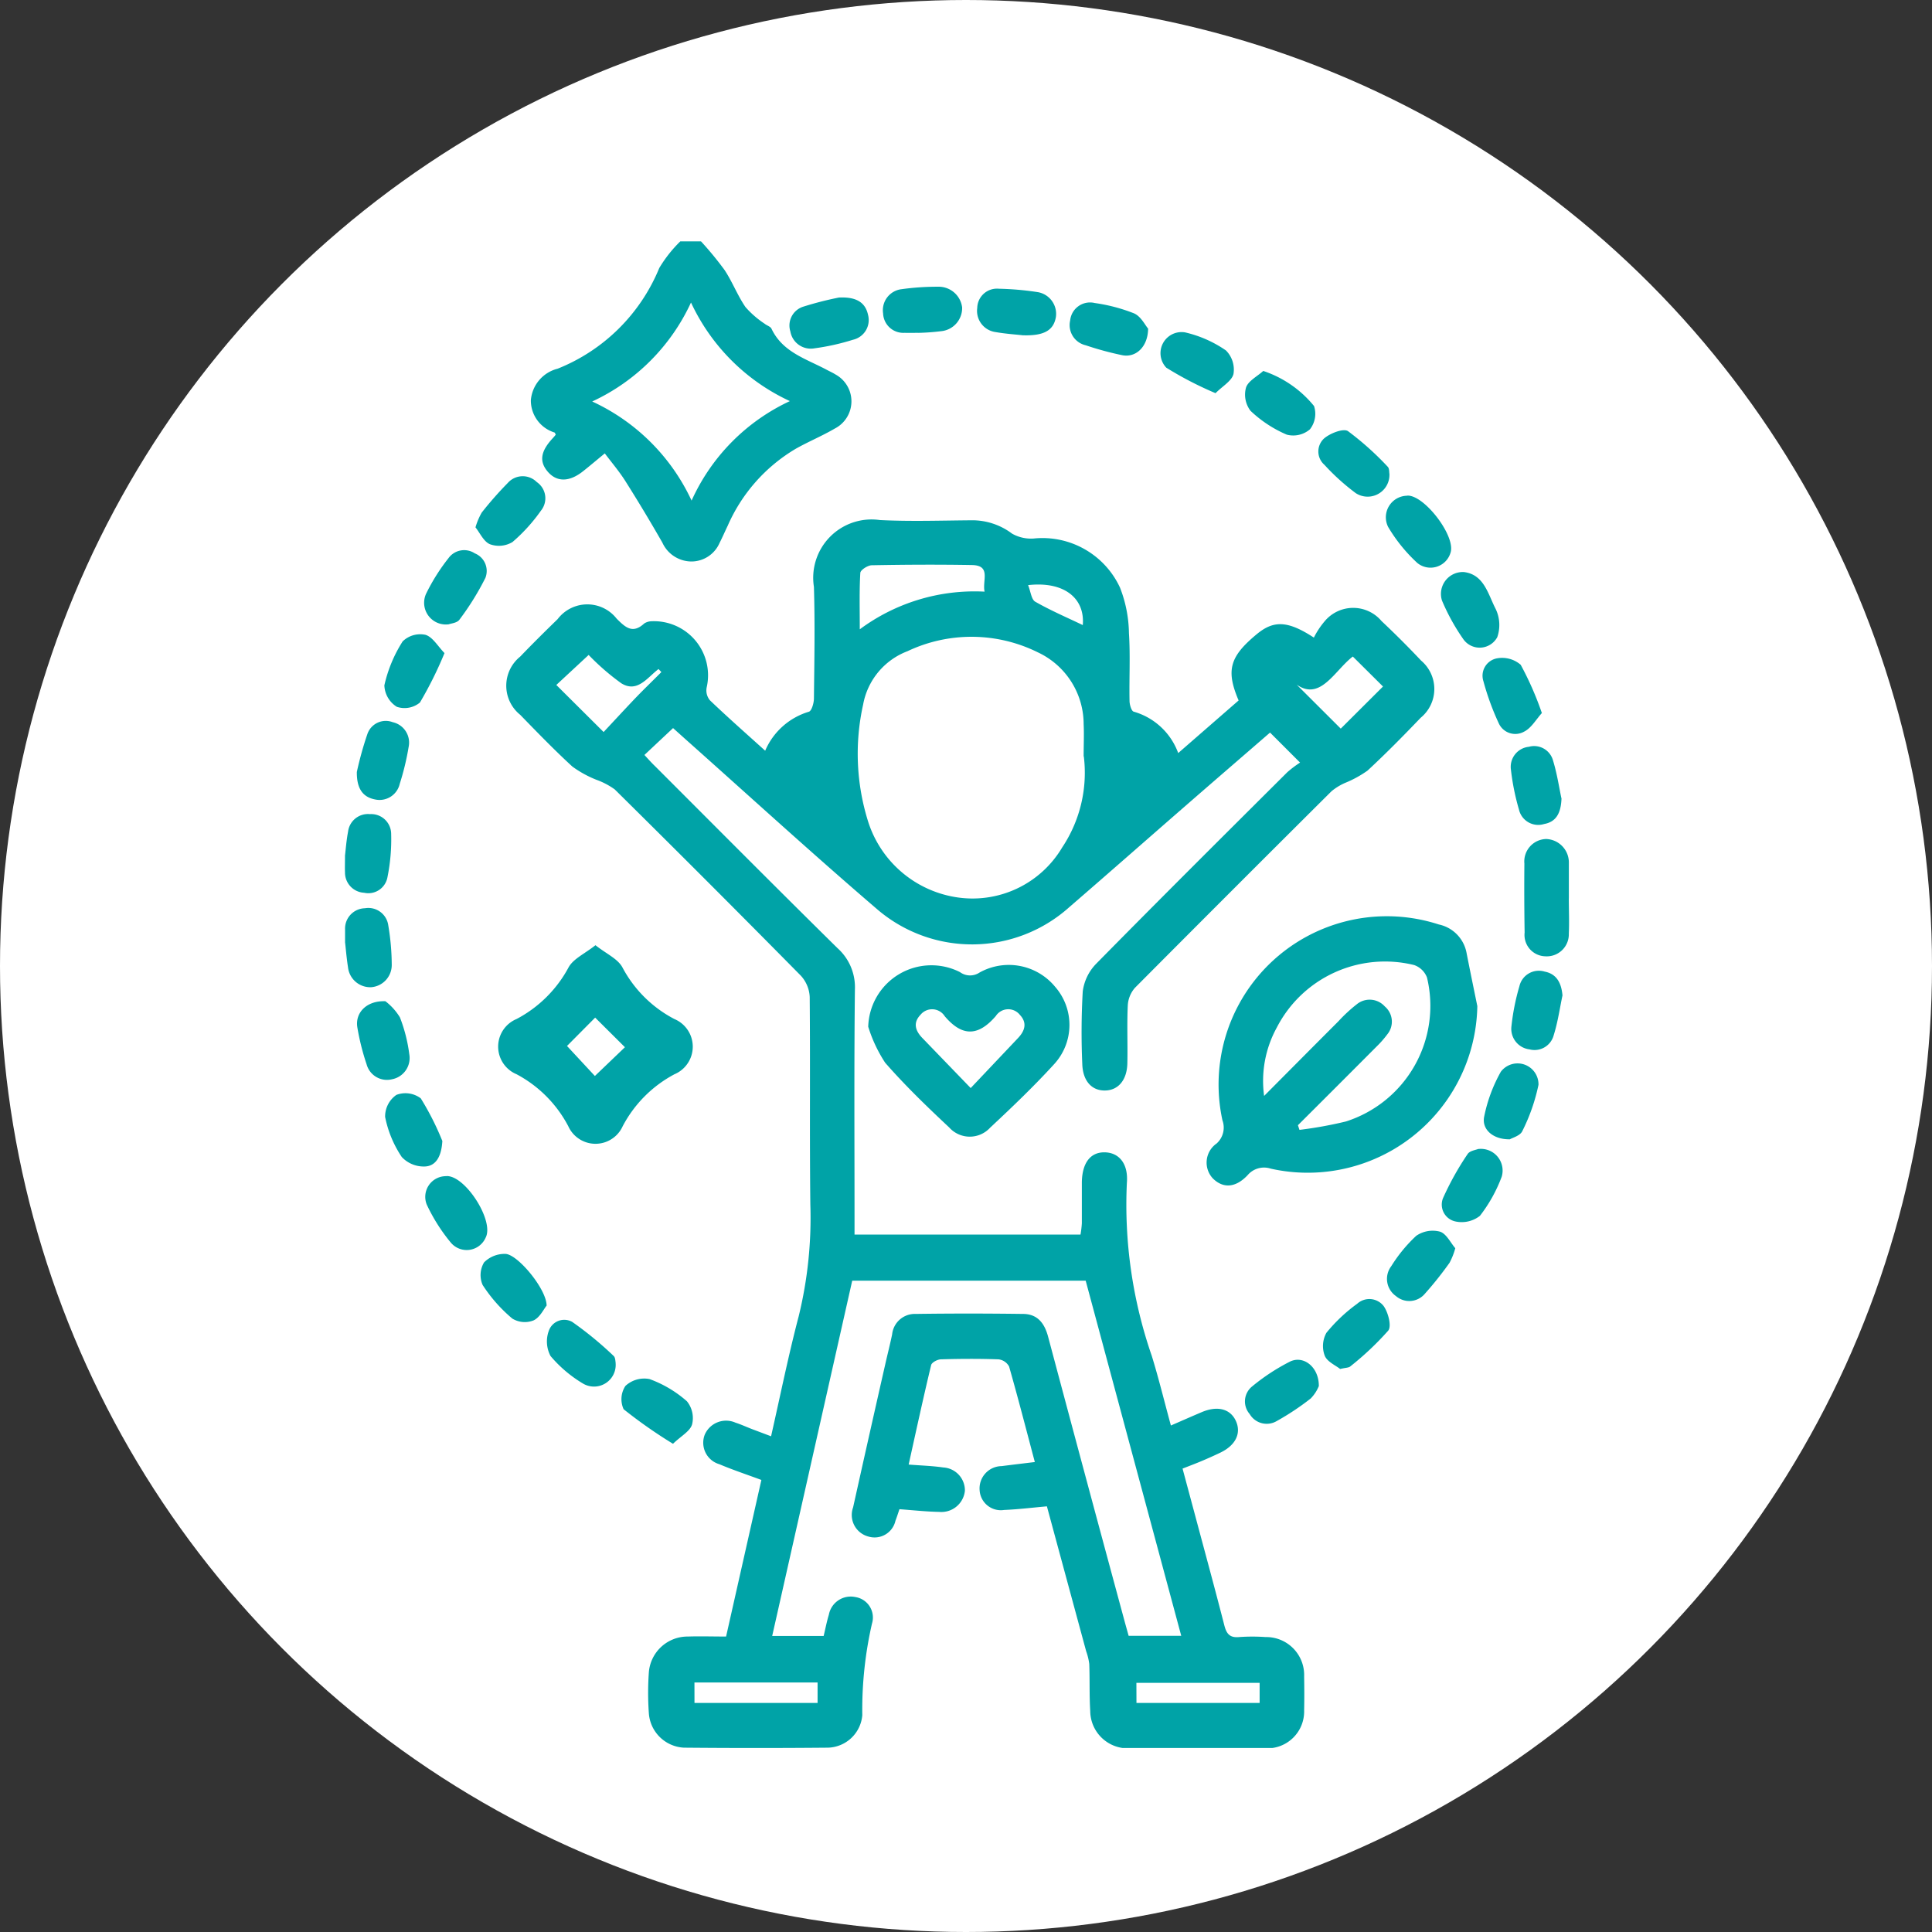 <svg id="グループ_1566" data-name="グループ 1566" xmlns="http://www.w3.org/2000/svg" xmlns:xlink="http://www.w3.org/1999/xlink" width="56" height="56" viewBox="0 0 56 56">
  <rect x="0" y="0" width="56" height="56" fill="#333333" stroke="none"/>
  <defs>
    <clipPath id="clip-path">
      <rect id="長方形_1284" data-name="長方形 1284" width="35.479" height="43.67" fill="#00a3a7"/>
    </clipPath>
  </defs>
  <g id="グループ_1537" data-name="グループ 1537">
    <circle id="楕円形_289" data-name="楕円形 289" cx="28" cy="28" r="28" fill="#fff"/>
  </g>
  <g id="グループ_1536" data-name="グループ 1536" transform="translate(10 6.996)">
    <g id="グループ_1535" data-name="グループ 1535" clip-path="url(#clip-path)">
      <path id="パス_806" data-name="パス 806" d="M55.4,0a9.776,9.776,0,0,1,.683.831c.226.341.374.735.605,1.072a2.753,2.753,0,0,0,.556.484c.065.054.171.081.2.147.322.678,1,.869,1.591,1.184.087.047.179.087.263.14a.887.887,0,0,1-.022,1.569c-.366.214-.762.377-1.132.586a4.846,4.846,0,0,0-1.97,2.23c-.08.166-.153.335-.237.5a.891.891,0,0,1-.809.536.932.932,0,0,1-.847-.545c-.343-.6-.7-1.194-1.07-1.78-.174-.276-.387-.527-.6-.808-.314.259-.473.394-.636.522-.394.311-.757.312-1.017.008s-.2-.6.147-.973c.029-.031.056-.063.085-.1-.013-.023-.02-.055-.037-.063a.971.971,0,0,1-.685-.933,1.03,1.03,0,0,1,.776-.916A5.312,5.312,0,0,0,54.19.773,3.811,3.811,0,0,1,54.8,0ZM52.248,4.642a5.9,5.9,0,0,1,2.879,2.872A5.817,5.817,0,0,1,57.976,4.63a5.881,5.881,0,0,1-2.866-2.857,5.874,5.874,0,0,1-2.863,2.868" transform="translate(-45.081)" fill="#00a3a7"/>
      <path id="パス_807" data-name="パス 807" d="M51.443,107.934h1.492c.051-.211.09-.417.151-.616a.645.645,0,0,1,.766-.512.6.6,0,0,1,.484.769,11.185,11.185,0,0,0-.281,2.656,1.027,1.027,0,0,1-.99.941q-2.089.019-4.179,0a1.074,1.074,0,0,1-1.019-1.016,8.439,8.439,0,0,1,0-1.15A1.126,1.126,0,0,1,49,107.951c.354-.012.709,0,1.107,0l1.023-4.539c-.429-.159-.83-.292-1.218-.456a.648.648,0,0,1-.423-.858.674.674,0,0,1,.892-.346c.175.056.342.136.514.2s.317.12.516.194c.265-1.168.5-2.332.8-3.476a11.986,11.986,0,0,0,.338-3.244c-.023-2,0-4.008-.018-6.012a.98.98,0,0,0-.257-.618q-2.68-2.717-5.395-5.4a2.163,2.163,0,0,0-.537-.281,3.152,3.152,0,0,1-.691-.381c-.523-.48-1.018-.992-1.512-1.5a1.083,1.083,0,0,1,0-1.687c.354-.369.718-.729,1.085-1.086a1.08,1.08,0,0,1,1.711-.014c.253.253.463.45.8.139a.405.405,0,0,1,.2-.063,1.568,1.568,0,0,1,1.611,1.91.445.445,0,0,0,.094.382c.513.491,1.046.96,1.6,1.46a2,2,0,0,1,1.266-1.13c.08-.022.145-.246.147-.377.012-1.08.033-2.161,0-3.241a1.691,1.691,0,0,1,1.912-1.938c.879.044,1.762.014,2.643.007a1.913,1.913,0,0,1,1.187.386,1.11,1.11,0,0,0,.63.142,2.476,2.476,0,0,1,2.5,1.424,3.759,3.759,0,0,1,.259,1.318c.042.651.005,1.307.017,1.961,0,.11.055.3.122.316a1.94,1.94,0,0,1,1.289,1.2l1.751-1.525c-.372-.874-.26-1.27.527-1.922.484-.4.89-.4,1.654.1a2.348,2.348,0,0,1,.31-.47,1.075,1.075,0,0,1,1.652-.009q.59.555,1.146,1.145a1.077,1.077,0,0,1-.011,1.657c-.5.522-1.011,1.041-1.542,1.533a3.2,3.2,0,0,1-.655.358,1.677,1.677,0,0,0-.388.239q-2.857,2.842-5.7,5.7a.847.847,0,0,0-.206.517c-.026.553,0,1.108-.012,1.663-.009.492-.264.791-.651.795s-.646-.284-.656-.785a20.839,20.839,0,0,1,.014-2.088,1.409,1.409,0,0,1,.388-.8c1.834-1.864,3.689-3.708,5.542-5.554a3.2,3.2,0,0,1,.369-.278l-.87-.87c-.76.659-1.542,1.333-2.321,2.011-1.168,1.016-2.33,2.04-3.5,3.051a4.221,4.221,0,0,1-5.58.048c-1.866-1.6-3.681-3.26-5.517-4.894l-.386-.346-.83.779c.1.108.2.222.312.329,1.759,1.759,3.512,3.524,5.284,5.27a1.518,1.518,0,0,1,.505,1.194c-.025,2.2-.011,4.406-.011,6.609v.5H60.38a2.951,2.951,0,0,0,.039-.326c0-.4,0-.8,0-1.194.01-.564.253-.873.666-.864s.685.329.639.887a13.392,13.392,0,0,0,.723,5.016c.2.649.36,1.308.553,2.015.318-.138.609-.267.9-.39.456-.191.825-.091.984.259s0,.7-.448.916c-.179.086-.36.167-.543.244s-.339.135-.555.22q.174.649.349,1.3c.289,1.081.584,2.16.862,3.244.063.245.158.365.429.339a5.439,5.439,0,0,1,.767,0,1.1,1.1,0,0,1,1.117,1.144c.006.327.007.654,0,.981a1.068,1.068,0,0,1-1.1,1.1q-1.983.009-3.966,0a1.09,1.09,0,0,1-1.134-1.08c-.028-.453-.011-.909-.028-1.363a1.719,1.719,0,0,0-.09-.371c-.377-1.392-.755-2.784-1.138-4.2-.427.038-.833.088-1.241.105a.615.615,0,0,1-.709-.571.647.647,0,0,1,.639-.7c.307-.04.615-.076.961-.118-.25-.941-.486-1.858-.746-2.769A.4.4,0,0,0,58,99.916c-.554-.019-1.109-.017-1.663,0-.1,0-.267.089-.286.165-.228.949-.434,1.9-.652,2.885.358.029.682.037,1,.084a.665.665,0,0,1,.63.676.685.685,0,0,1-.746.612c-.381-.007-.762-.05-1.151-.078-.043.126-.076.232-.116.335a.62.62,0,0,1-.792.455.645.645,0,0,1-.436-.841q.461-2.075.932-4.147c.065-.29.14-.579.2-.87A.66.66,0,0,1,55.6,98.6c1.037-.015,2.075-.014,3.112,0,.417,0,.623.266.727.653q1.1,4.126,2.217,8.248c.037.137.076.273.119.429H63.3L60.53,97.636H53.763l-2.32,10.3M60.471,82.44c0-.342.015-.641,0-.938a2.3,2.3,0,0,0-1.326-2.078,4.33,4.33,0,0,0-3.781-.033,2.043,2.043,0,0,0-1.284,1.543,6.563,6.563,0,0,0,.148,3.407,3.2,3.2,0,0,0,2.522,2.176,3.021,3.021,0,0,0,3.1-1.44,3.9,3.9,0,0,0,.626-2.637M57.6,77.664c-.073-.322.2-.761-.368-.771-.966-.017-1.933-.012-2.9.006-.118,0-.329.137-.334.22-.031.512-.016,1.027-.016,1.637A5.585,5.585,0,0,1,57.6,77.664m10.324,3.97,1.224-1.22-.875-.869c-.615.469-1.075,1.621-2.009.434l1.66,1.656m-21.369.1c.281-.3.558-.6.842-.9s.556-.56.834-.839l-.082-.089c-.324.246-.613.7-1.078.414a6.918,6.918,0,0,1-.948-.822l-.937.87,1.369,1.362m2.636,28.144h3.568v-.592H49.19Zm12.811,0h3.57v-.582H62Zm-3.141-32.4c.076.189.095.416.206.48.446.255.922.459,1.379.678.067-.778-.543-1.276-1.585-1.158" transform="translate(-39.061 -67.511)" fill="#00a3a7"/>
      <path id="パス_808" data-name="パス 808" d="M241.632,185.657a4.917,4.917,0,0,1-5.987,4.711.623.623,0,0,0-.673.191c-.354.373-.715.383-1.008.09a.673.673,0,0,1,.111-1.01.618.618,0,0,0,.169-.672,4.877,4.877,0,0,1,6.271-5.677,1.036,1.036,0,0,1,.807.836c.1.511.206,1.021.31,1.531m-5.2,3.452.045.135a11.83,11.83,0,0,0,1.344-.243,3.517,3.517,0,0,0,2.352-4.173.613.613,0,0,0-.374-.362,3.528,3.528,0,0,0-3.981,1.815,3.213,3.213,0,0,0-.366,1.979c.754-.758,1.452-1.462,2.154-2.164a4.412,4.412,0,0,1,.53-.491.589.589,0,0,1,.814.061.578.578,0,0,1,.072.81,2.924,2.924,0,0,1-.308.351q-1.139,1.143-2.282,2.282" transform="translate(-208.811 -163.49)" fill="#00a3a7"/>
      <path id="パス_809" data-name="パス 809" d="M142,198.13a1.832,1.832,0,0,1,2.659-1.584.494.494,0,0,0,.567.013,1.74,1.74,0,0,1,2.191.412,1.68,1.68,0,0,1-.039,2.255c-.583.638-1.211,1.238-1.843,1.828a.8.8,0,0,1-1.189-.006c-.641-.6-1.277-1.214-1.855-1.875A4.137,4.137,0,0,1,142,198.13m2.967,1.78,1.37-1.447c.2-.209.28-.441.061-.675a.43.43,0,0,0-.7.031c-.516.6-.981.595-1.481.005a.433.433,0,0,0-.7-.043c-.224.231-.154.462.05.673l1.406,1.456" transform="translate(-126.834 -175.365)" fill="#00a3a7"/>
      <path id="パス_810" data-name="パス 810" d="M44.372,190.977c.317.251.646.393.782.642a3.572,3.572,0,0,0,1.509,1.5.868.868,0,0,1,0,1.6,3.6,3.6,0,0,0-1.5,1.506.865.865,0,0,1-1.577,0,3.6,3.6,0,0,0-1.5-1.507.867.867,0,0,1,0-1.6,3.623,3.623,0,0,0,1.51-1.5c.138-.248.464-.391.78-.641m-.011,2.1-.816.822.808.87.871-.834-.863-.858" transform="translate(-37.114 -170.577)" fill="#00a3a7"/>
      <path id="パス_811" data-name="パス 811" d="M321.264,163.882c0,.341.016.683,0,1.022a.639.639,0,0,1-.681.66.619.619,0,0,1-.6-.688q-.016-1-.007-2a.651.651,0,0,1,.629-.712.681.681,0,0,1,.66.7c0,.028,0,.057,0,.085q0,.468,0,.937" transform="translate(-285.791 -144.841)" fill="#00a3a7"/>
      <path id="パス_812" data-name="パス 812" d="M3.206,131.67a9.942,9.942,0,0,1,.306-1.1.563.563,0,0,1,.734-.343.606.606,0,0,1,.462.715,7.535,7.535,0,0,1-.258,1.07.6.6,0,0,1-.718.454c-.341-.066-.533-.3-.526-.8" transform="translate(-2.863 -116.29)" fill="#00a3a7"/>
      <path id="パス_813" data-name="パス 813" d="M4.083,206.17a1.7,1.7,0,0,1,.424.47,4.512,4.512,0,0,1,.271,1.065.627.627,0,0,1-.5.729A.611.611,0,0,1,3.541,208a6.924,6.924,0,0,1-.268-1.069c-.07-.416.258-.779.81-.759" transform="translate(-2.915 -184.147)" fill="#00a3a7"/>
      <path id="パス_814" data-name="パス 814" d="M317.958,198.715c-.074.35-.131.759-.253,1.148a.574.574,0,0,1-.7.411.6.6,0,0,1-.525-.671,6.589,6.589,0,0,1,.231-1.161.578.578,0,0,1,.73-.423c.337.065.487.312.519.7" transform="translate(-282.67 -176.853)" fill="#00a3a7"/>
      <path id="パス_815" data-name="パス 815" d="M76.481,310.419a14.03,14.03,0,0,1-1.428-1,.7.7,0,0,1,.051-.674.8.8,0,0,1,.7-.2,3.376,3.376,0,0,1,1.084.644.773.773,0,0,1,.15.668c-.057.2-.314.333-.552.562" transform="translate(-66.977 -275.568)" fill="#00a3a7"/>
      <path id="パス_816" data-name="パス 816" d="M266.2,52.514a.632.632,0,0,1-.974.563,6.416,6.416,0,0,1-.91-.822.512.512,0,0,1-.01-.764c.174-.151.559-.3.692-.213a8.624,8.624,0,0,1,1.153,1.033c.05.048.039.16.049.2" transform="translate(-235.927 -45.778)" fill="#00a3a7"/>
      <path id="パス_817" data-name="パス 817" d="M284.737,268.977a2.014,2.014,0,0,1-.166.421,10.257,10.257,0,0,1-.712.894.591.591,0,0,1-.842.071.608.608,0,0,1-.135-.867,4.294,4.294,0,0,1,.724-.88.841.841,0,0,1,.687-.12c.185.058.306.32.444.48" transform="translate(-252.555 -239.792)" fill="#00a3a7"/>
      <path id="パス_818" data-name="パス 818" d="M310.44,114.643c-.171.187-.307.437-.517.542a.525.525,0,0,1-.733-.233,7.58,7.58,0,0,1-.448-1.226.512.512,0,0,1,.38-.662.823.823,0,0,1,.7.184,9.123,9.123,0,0,1,.614,1.4" transform="translate(-275.744 -100.975)" fill="#00a3a7"/>
      <path id="パス_819" data-name="パス 819" d="M244.775,35.17a3.2,3.2,0,0,1,1.469,1.016.726.726,0,0,1-.12.676.744.744,0,0,1-.669.154,3.54,3.54,0,0,1-1.053-.692.775.775,0,0,1-.13-.672c.062-.193.323-.322.5-.483" transform="translate(-218.156 -31.413)" fill="#00a3a7"/>
      <path id="パス_820" data-name="パス 820" d="M297.953,89.7c.587.071.7.642.922,1.07a1.077,1.077,0,0,1,.046.818.58.58,0,0,1-.991.048,6.049,6.049,0,0,1-.611-1.109.634.634,0,0,1,.634-.827" transform="translate(-265.522 -80.115)" fill="#00a3a7"/>
      <path id="パス_821" data-name="パス 821" d="M198.908,17.375c-.008.532-.359.844-.748.768a9.1,9.1,0,0,1-1.061-.288.6.6,0,0,1-.451-.718.579.579,0,0,1,.712-.507,4.986,4.986,0,0,1,1.14.3c.2.087.321.343.407.441" transform="translate(-175.629 -14.843)" fill="#00a3a7"/>
      <path id="パス_822" data-name="パス 822" d="M12.526,232.541c-.025.468-.194.73-.5.746a.873.873,0,0,1-.676-.274,3.207,3.207,0,0,1-.483-1.162.76.76,0,0,1,.327-.639.738.738,0,0,1,.706.1,8.027,8.027,0,0,1,.623,1.23" transform="translate(-9.704 -206.472)" fill="#00a3a7"/>
      <path id="パス_823" data-name="パス 823" d="M246.332,304.216a1.1,1.1,0,0,1-.235.358,7.52,7.52,0,0,1-.986.655.572.572,0,0,1-.783-.205.557.557,0,0,1,.072-.8,5.954,5.954,0,0,1,1.094-.718c.395-.194.847.157.839.715" transform="translate(-218.106 -271.034)" fill="#00a3a7"/>
      <path id="パス_824" data-name="パス 824" d="M56.805,293.883a.628.628,0,0,1-.953.6,3.722,3.722,0,0,1-.933-.794.9.9,0,0,1-.049-.731.473.473,0,0,1,.678-.257,10.248,10.248,0,0,1,1.2.986c.053.046.049.157.059.193" transform="translate(-48.962 -261.381)" fill="#00a3a7"/>
      <path id="パス_825" data-name="パス 825" d="M22.129,85.958a.63.63,0,0,1-.657-.883,5.679,5.679,0,0,1,.651-1.035.56.56,0,0,1,.762-.139.55.55,0,0,1,.308.71,7.875,7.875,0,0,1-.753,1.213c-.067.095-.248.109-.31.134" transform="translate(-19.123 -74.858)" fill="#00a3a7"/>
      <path id="パス_826" data-name="パス 826" d="M12.381,107.158a11.187,11.187,0,0,1-.712,1.433.7.7,0,0,1-.67.124.765.765,0,0,1-.361-.622,3.98,3.98,0,0,1,.53-1.274.731.731,0,0,1,.66-.191c.211.063.36.332.553.53" transform="translate(-9.497 -95.224)" fill="#00a3a7"/>
      <path id="パス_827" data-name="パス 827" d="M298.655,246.283a.629.629,0,0,1,.673.8,4.3,4.3,0,0,1-.633,1.138.855.855,0,0,1-.712.162.5.5,0,0,1-.36-.669,8.359,8.359,0,0,1,.714-1.282c.062-.1.244-.12.318-.153" transform="translate(-265.799 -219.975)" fill="#00a3a7"/>
      <path id="パス_828" data-name="パス 828" d="M172.833,14.18c-.2-.023-.494-.042-.786-.093a.62.62,0,0,1-.529-.7.571.571,0,0,1,.625-.556,8.574,8.574,0,0,1,1.137.1.639.639,0,0,1,.518.717c-.064.385-.337.554-.965.532" transform="translate(-153.192 -11.458)" fill="#00a3a7"/>
      <path id="パス_829" data-name="パス 829" d="M.007,181.932c0-.185,0-.284,0-.383a.59.59,0,0,1,.575-.616.583.583,0,0,1,.678.5,7.034,7.034,0,0,1,.1,1.138.645.645,0,0,1-.6.651.649.649,0,0,1-.668-.579c-.042-.265-.063-.533-.084-.715" transform="translate(-0.005 -161.603)" fill="#00a3a7"/>
      <path id="パス_830" data-name="パス 830" d="M0,156.624c.02-.163.039-.431.089-.694a.581.581,0,0,1,.634-.507.578.578,0,0,1,.615.577,5.511,5.511,0,0,1-.109,1.26.563.563,0,0,1-.675.442A.585.585,0,0,1,0,157.11c-.006-.127,0-.254,0-.487" transform="translate(0 -138.821)" fill="#00a3a7"/>
      <path id="パス_831" data-name="パス 831" d="M309.8,225.375c-.491.01-.827-.29-.745-.664a4.431,4.431,0,0,1,.482-1.295.607.607,0,0,1,1.091.379,5.472,5.472,0,0,1-.469,1.343c-.061.134-.286.192-.359.237" transform="translate(-276.034 -199.348)" fill="#00a3a7"/>
      <path id="パス_832" data-name="パス 832" d="M282.989,68.981c.5-.01,1.405,1.183,1.249,1.654a.605.605,0,0,1-.962.3,4.626,4.626,0,0,1-.847-1.045.625.625,0,0,1,.559-.905" transform="translate(-252.193 -61.612)" fill="#00a3a7"/>
      <path id="パス_833" data-name="パス 833" d="M35.41,65.212a1.966,1.966,0,0,1,.181-.429,10.469,10.469,0,0,1,.755-.858.577.577,0,0,1,.841-.026.569.569,0,0,1,.118.832,4.944,4.944,0,0,1-.822.906.763.763,0,0,1-.653.064c-.183-.076-.291-.329-.419-.488" transform="translate(-31.628 -56.922)" fill="#00a3a7"/>
      <path id="パス_834" data-name="パス 834" d="M223.081,26.4a10.28,10.28,0,0,1-1.426-.738.611.611,0,0,1,.543-1.024,3.436,3.436,0,0,1,1.187.525.786.786,0,0,1,.217.681c-.047.2-.319.354-.52.556" transform="translate(-197.849 -22)" fill="#00a3a7"/>
      <path id="パス_835" data-name="パス 835" d="M122.113,15.22c.512-.022.751.164.824.5a.585.585,0,0,1-.437.724,6.617,6.617,0,0,1-1.114.248.6.6,0,0,1-.7-.489.572.572,0,0,1,.377-.719,9.785,9.785,0,0,1,1.047-.267" transform="translate(-107.777 -13.592)" fill="#00a3a7"/>
      <path id="パス_836" data-name="パス 836" d="M147.028,13.64c-.115,0-.256.005-.4,0a.586.586,0,0,1-.622-.564.613.613,0,0,1,.53-.7,7.511,7.511,0,0,1,1.055-.072.686.686,0,0,1,.706.6.673.673,0,0,1-.612.689,6.452,6.452,0,0,1-.659.048" transform="translate(-130.409 -10.989)" fill="#00a3a7"/>
      <path id="パス_837" data-name="パス 837" d="M317.809,138.5c-.016.441-.162.683-.506.745a.573.573,0,0,1-.727-.419,6.874,6.874,0,0,1-.233-1.156.584.584,0,0,1,.521-.664.567.567,0,0,1,.7.4c.119.389.179.8.243,1.095" transform="translate(-282.548 -122.356)" fill="#00a3a7"/>
      <path id="パス_838" data-name="パス 838" d="M22.327,253.638c.545-.013,1.377,1.288,1.136,1.775a.6.6,0,0,1-1.017.15,5.126,5.126,0,0,1-.695-1.1.6.6,0,0,1,.576-.822" transform="translate(-19.382 -226.545)" fill="#00a3a7"/>
      <path id="パス_839" data-name="パス 839" d="M38.692,276.3c-.082.1-.194.344-.379.429a.694.694,0,0,1-.614-.053,4.377,4.377,0,0,1-.861-.975.718.718,0,0,1,.042-.654.839.839,0,0,1,.613-.246c.352,0,1.2,1.017,1.2,1.5" transform="translate(-32.849 -245.452)" fill="#00a3a7"/>
      <path id="パス_840" data-name="パス 840" d="M265.888,289.05c-.131-.105-.377-.21-.446-.385a.793.793,0,0,1,.048-.662,4.7,4.7,0,0,1,.893-.843.524.524,0,0,1,.767.067c.132.186.235.581.133.711a8.551,8.551,0,0,1-1.1,1.038c-.047.041-.134.036-.291.074" transform="translate(-237.044 -256.366)" fill="#00a3a7"/>
    </g>
  </g>
</svg>

